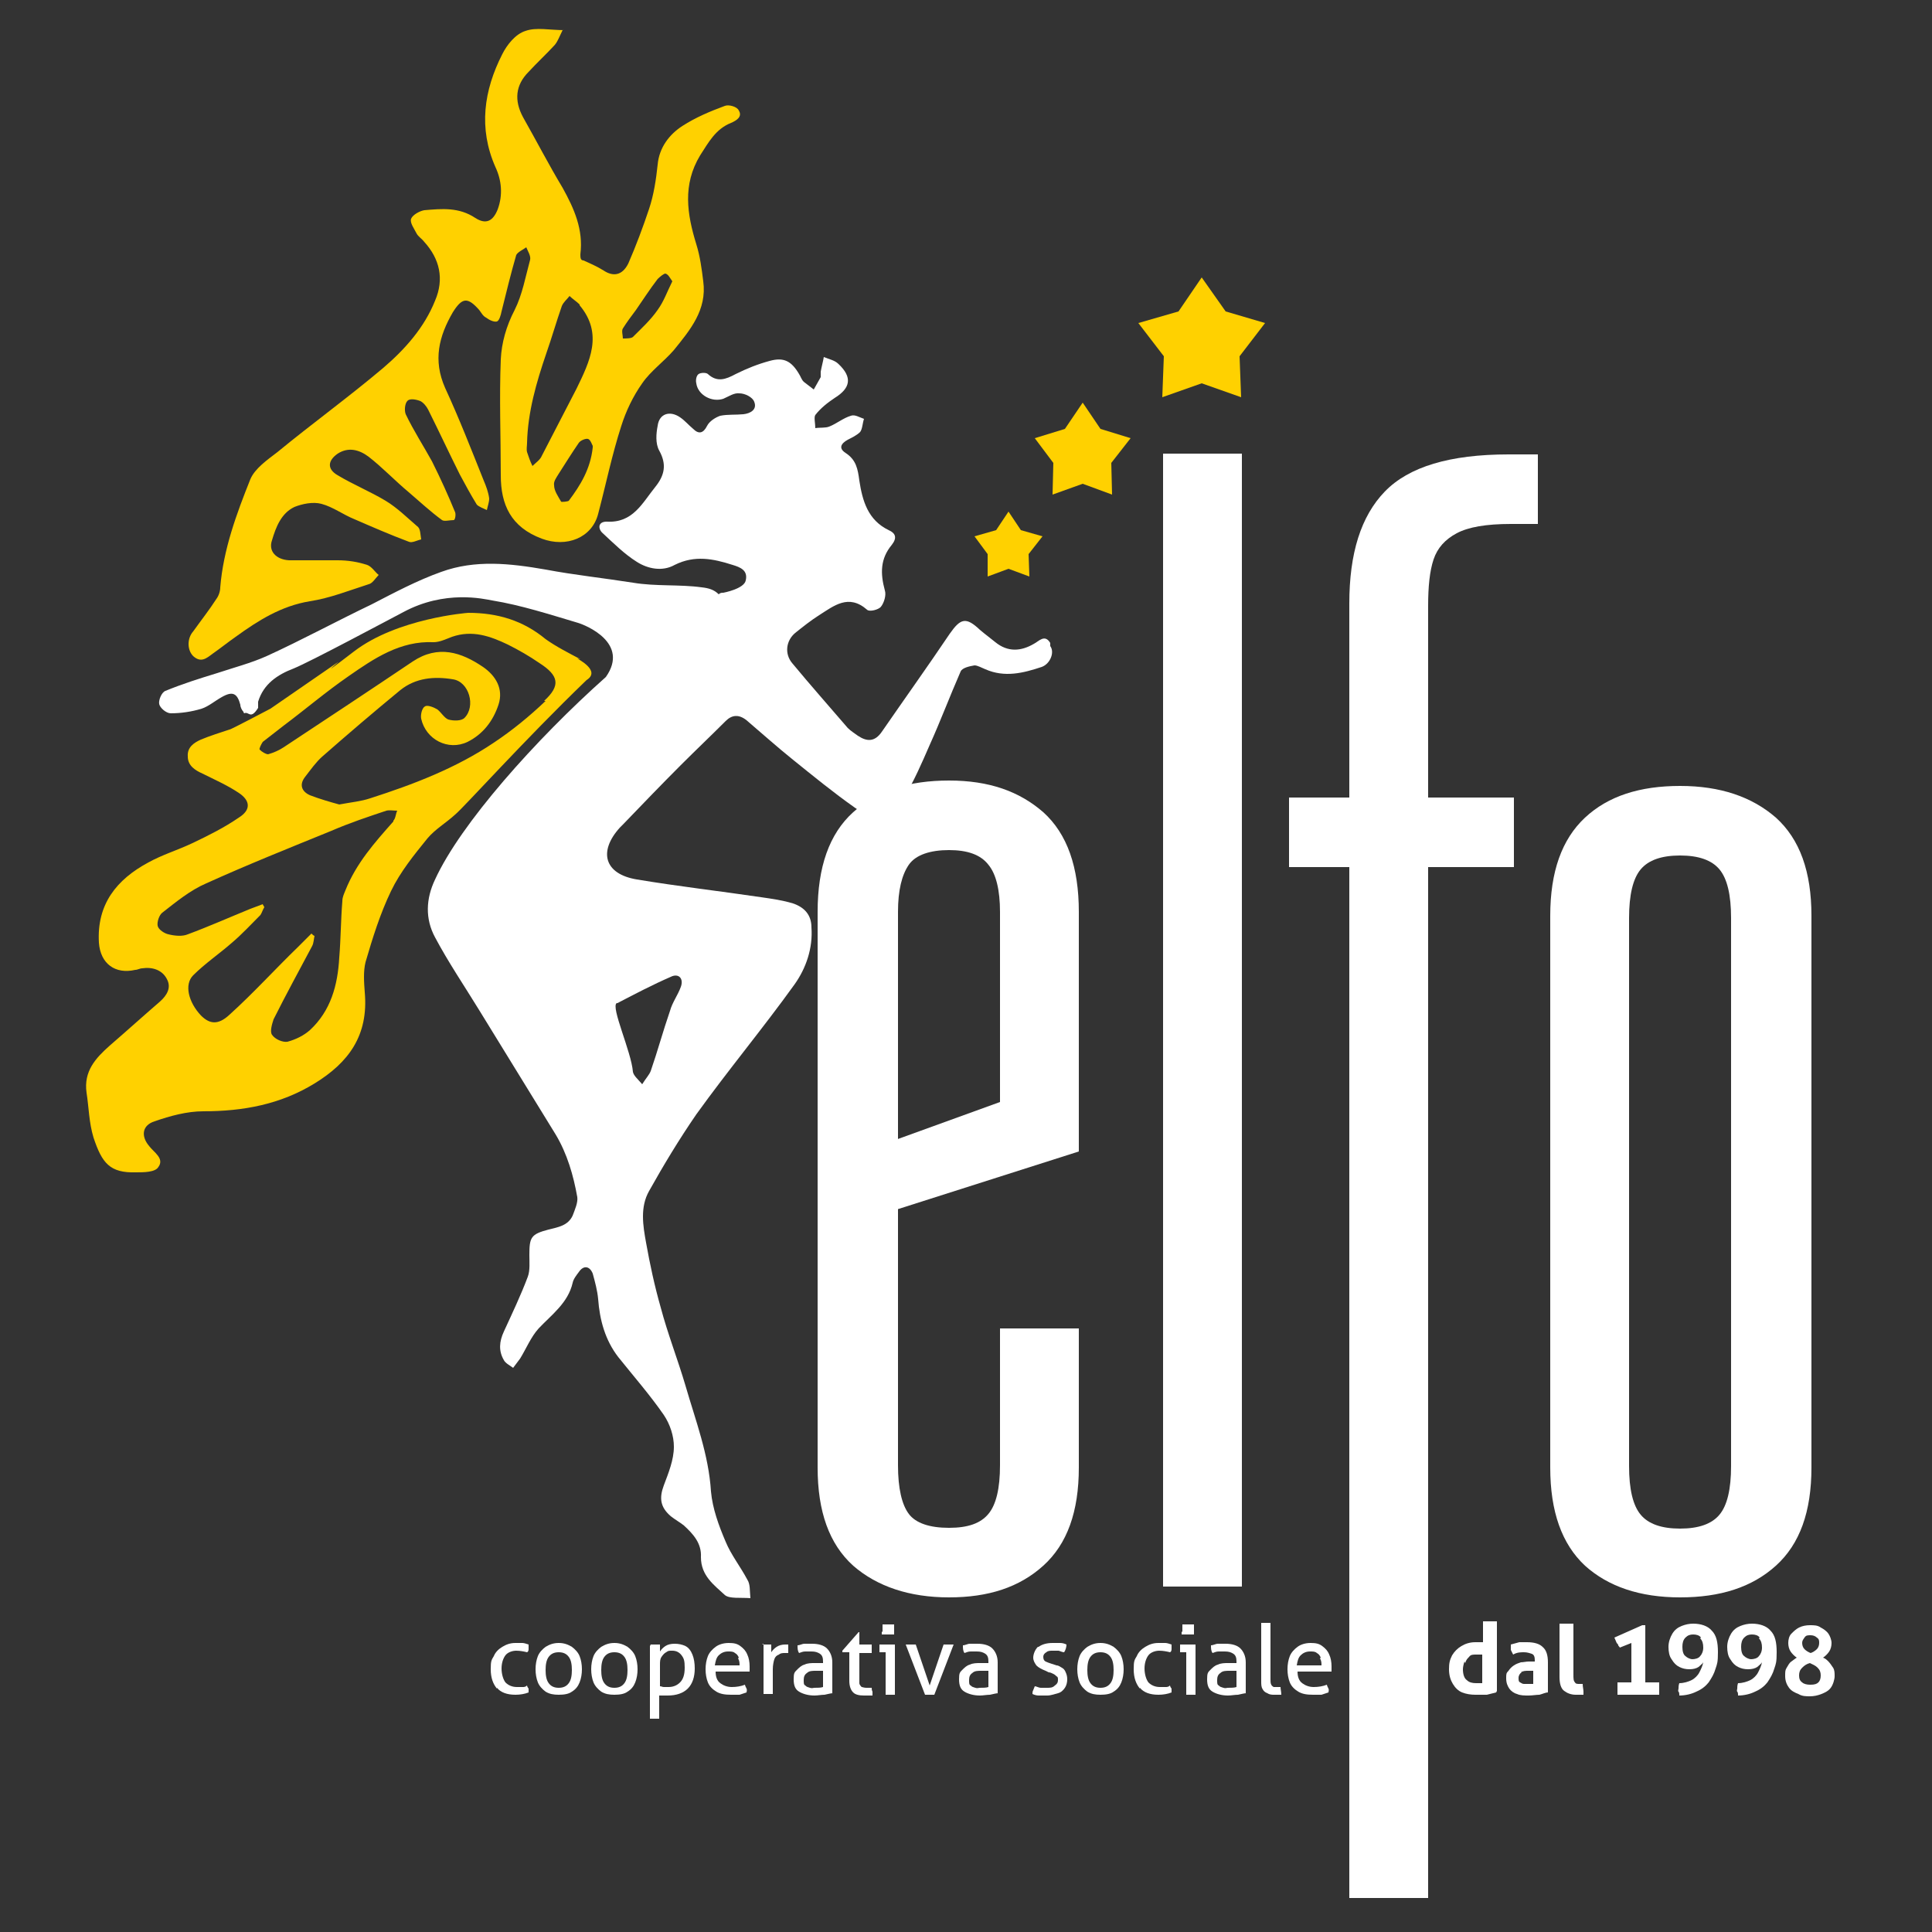 <svg xmlns="http://www.w3.org/2000/svg" id="Livello_1" viewBox="0 0 250 250"><rect x="0" y="0" width="250" height="250" fill="#333333" stroke="none"/><defs><style> .st0 { fill: #ffd100; } .st1 { fill: #fff; } </style></defs><g><polygon class="st0" points="132.1 68.6 130.5 66.2 128.9 68.6 126.1 69.4 127.8 71.7 127.8 74.6 130.5 73.6 133.2 74.6 133.1 71.7 134.9 69.4 132.1 68.6"></polygon><polygon class="st0" points="142.4 55.5 140.1 52.1 137.8 55.5 133.9 56.7 136.3 59.9 136.2 64 140.1 62.6 143.9 64 143.8 59.9 146.3 56.7 142.4 55.5"></polygon><polygon class="st0" points="163.7 41.8 158.6 40.3 155.5 35.9 152.5 40.3 147.3 41.8 150.6 46.1 150.4 51.4 155.5 49.6 160.6 51.4 160.4 46.1 163.7 41.8"></polygon></g><g><path class="st1" d="M193.6,219c-.4.1-.8.2-1.2.3-.4,0-.9,0-1.5,0s-1.2-.1-1.7-.3c-.5-.2-.9-.6-1.2-1.1-.3-.5-.5-1.1-.5-1.9s.1-1.2.4-1.8c.3-.5.7-.9,1.2-1.2.5-.3,1.1-.5,1.8-.5s.3,0,.5,0c.2,0,.3,0,.5,0v-2.7c.3,0,.6,0,.9,0s.6,0,.9,0v9ZM189.5,215c-.1.3-.2.7-.2,1,0,.7.2,1.2.5,1.4.3.3.7.4,1.2.4s.3,0,.4,0c.1,0,.2,0,.4,0v-3.7c-.2,0-.3,0-.4,0s-.2,0-.4,0c-.4,0-.7,0-.9.3-.2.2-.4.4-.5.8Z"></path><path class="st1" d="M200.3,215.2v3.8c-.3,0-.7.2-1.1.3-.4,0-.9.1-1.4.1s-1.1,0-1.5-.2c-.4-.1-.8-.4-1-.7-.2-.3-.4-.7-.4-1.3s0-.7.3-1c.2-.3.4-.5.7-.7s.6-.3.9-.4c.3,0,.7-.1,1-.1s.5,0,.8,0v-.2c0-.4-.1-.7-.4-.8s-.6-.2-1-.2-.9,0-1.4.3c-.1-.2-.2-.4-.3-.6,0-.2,0-.4,0-.7.4-.1.7-.2,1.1-.3.4,0,.7,0,1,0,.9,0,1.6.2,2,.6.5.4.7,1.1.7,2ZM196.9,216.4c-.2.1-.4.4-.4.7s0,.5.2.6c.2.1.3.2.5.2.2,0,.4,0,.5,0s.3,0,.4,0c.1,0,.2,0,.3,0v-1.7c-.2,0-.4,0-.6,0-.4,0-.7,0-1,.2Z"></path><path class="st1" d="M201.8,210.1c.3,0,.6,0,.9,0s.6,0,.9,0v6.6c0,.5,0,.8.2,1,.1.2.3.2.6.2s.1,0,.2,0,.2,0,.2,0c0,.4.1.7.1,1v.2c0,0,0,.1,0,.2-.1,0-.3,0-.5,0s-.4,0-.5,0c-.6,0-1.1-.2-1.5-.5s-.6-.9-.6-1.8v-7Z"></path><path class="st1" d="M212.9,217.7h1.8c0,.1,0,.3,0,.4,0,.1,0,.2,0,.4s0,.3,0,.4,0,.2,0,.4h-5.4c0-.1,0-.3,0-.4s0-.2,0-.4,0-.2,0-.4c0-.1,0-.3,0-.4h1.8v-5.1l-1.5.6c0-.1-.2-.2-.2-.3,0-.1-.1-.2-.2-.3-.1-.2-.2-.5-.3-.7l3.6-1.6h.4v7.5Z"></path><path class="st1" d="M217.3,219.3c0-.1,0-.3-.1-.4s0-.3,0-.4c0-.2,0-.4.1-.7.6,0,1.2-.2,1.6-.4s.8-.6,1-1,.4-.8.5-1.3c-.1.2-.4.4-.6.6-.3.2-.7.3-1.2.3s-.9-.1-1.3-.3-.7-.5-1-1c-.3-.4-.4-1-.4-1.6s.2-1.2.5-1.7c.3-.5.7-.8,1.2-1,.5-.2,1-.3,1.5-.3,1,0,1.9.3,2.4.9.6.6.8,1.5.8,2.8s-.1,1.5-.3,2.1c-.2.7-.5,1.2-.9,1.8-.4.5-.9.9-1.6,1.2-.6.3-1.4.5-2.2.5ZM220.1,211.9c-.2-.3-.6-.4-1-.4s-.7.1-1,.4-.4.7-.4,1.2.1,1,.4,1.2c.2.2.6.4.9.4s.8-.1,1-.4c.2-.2.4-.6.4-1.1s-.1-.9-.4-1.2Z"></path><path class="st1" d="M224.9,219.3c0-.1,0-.3-.1-.4s0-.3,0-.4c0-.2,0-.4.1-.7.6,0,1.2-.2,1.6-.4s.8-.6,1-1,.4-.8.5-1.3c-.1.2-.4.4-.6.6-.3.2-.7.3-1.2.3s-.9-.1-1.3-.3-.7-.5-1-1c-.3-.4-.4-1-.4-1.6s.2-1.2.5-1.7c.3-.5.7-.8,1.2-1,.5-.2,1-.3,1.5-.3,1,0,1.9.3,2.4.9.6.6.8,1.5.8,2.8s-.1,1.5-.3,2.1c-.2.7-.5,1.2-.9,1.8-.4.5-.9.9-1.6,1.2-.6.3-1.4.5-2.2.5ZM227.7,211.9c-.2-.3-.6-.4-1-.4s-.7.1-1,.4-.4.7-.4,1.2.1,1,.4,1.2c.2.2.6.4.9.4s.8-.1,1-.4c.2-.2.4-.6.4-1.1s-.1-.9-.4-1.2Z"></path><path class="st1" d="M236.7,213.7c-.2.3-.5.6-.8.8.3.1.5.3.7.5.2.2.4.5.6.8.2.3.2.7.2,1.1s-.2,1.1-.5,1.5c-.3.4-.7.6-1.2.8-.5.2-1,.3-1.5.3s-1,0-1.5-.3c-.5-.2-.9-.4-1.2-.8-.3-.4-.5-.9-.5-1.5s0-.8.2-1.1c.2-.3.3-.6.6-.8s.5-.4.7-.5c-.3-.2-.6-.5-.8-.8-.2-.3-.3-.7-.3-1.1s.1-.9.4-1.2.6-.6,1-.8c.4-.2.9-.3,1.4-.3s1,0,1.4.3c.4.2.8.5,1,.8.2.3.4.8.4,1.2s-.1.8-.3,1.1ZM234.3,218c.5,0,.8-.1,1-.3.2-.2.3-.5.3-.9s-.1-.7-.4-1c-.3-.3-.6-.4-1-.6-.4.1-.7.3-1,.6-.3.3-.4.6-.4,1s.1.7.4.9c.2.2.6.3,1,.3ZM234.3,211.6c-.4,0-.6,0-.8.3s-.3.4-.3.7.1.6.3.8c.2.2.5.4.8.5.3-.1.6-.3.8-.5.2-.2.3-.5.3-.8s0-.5-.3-.7c-.2-.2-.5-.3-.8-.3Z"></path></g><path class="st1" d="M110.4,202.6c-3.1-2.8-4.6-7-4.6-12.7v-71.9c0-5.8,1.5-10.1,4.6-12.9,3.1-2.8,7.2-4.1,12.4-4.1s9.1,1.4,12.2,4.1c3.1,2.8,4.6,7.1,4.6,12.9v31l-25.1,8v-9l14.9-5.4v-24.6c0-2.8-.5-4.9-1.5-6.1-1-1.3-2.7-1.9-5.1-1.9s-4.3.6-5.2,1.9c-.9,1.3-1.4,3.3-1.4,6.1v71.6c0,3,.5,5.1,1.4,6.3.9,1.2,2.7,1.8,5.2,1.8s4.1-.6,5.1-1.8c1-1.2,1.5-3.3,1.5-6.3v-17.7h10.2v18c0,5.7-1.5,9.9-4.6,12.7-3.1,2.8-7.1,4.1-12.2,4.1s-9.3-1.4-12.4-4.1Z"></path><path class="st1" d="M150.5,58.7h10.2v146.6h-10.2V58.7Z"></path><path class="st1" d="M174.6,112.2h-7.8v-9h7.8v-25.1c0-6.5,1.5-11.3,4.6-14.5,3.1-3.2,8.4-4.8,16-4.8h3.8v9h-3.5c-3.2,0-5.5.4-7,1.2-1.5.8-2.5,1.9-3,3.4-.5,1.5-.7,3.5-.7,6v24.8h11.1v9h-11.1v133.4h-10.2V112.2Z"></path><path class="st1" d="M205.1,202.6c-3-2.8-4.5-7-4.5-12.7v-71.4c0-5.7,1.5-9.9,4.5-12.7,3-2.8,7.1-4.1,12.3-4.1s9.3,1.4,12.4,4.1c3.1,2.8,4.6,7,4.6,12.7v71.4c0,5.7-1.5,9.9-4.6,12.7-3.1,2.8-7.2,4.1-12.4,4.1s-9.3-1.4-12.3-4.1ZM222.5,196c1-1.2,1.5-3.3,1.5-6.3v-70.9c0-3-.5-5.1-1.5-6.3-1-1.2-2.7-1.8-5.1-1.8s-4.1.6-5.1,1.8c-1,1.2-1.5,3.3-1.5,6.3v70.9c0,3,.5,5.1,1.5,6.3,1,1.2,2.7,1.8,5.1,1.8s4.1-.6,5.1-1.8Z"></path><g><path class="st1" d="M64.3,218.5c-.5-.6-.8-1.4-.8-2.5s.1-1.2.4-1.7c.2-.5.6-.9,1.1-1.2s1-.5,1.7-.5.7,0,.9,0,.5.1.8.2c0,.1,0,.3,0,.5,0,.2,0,.4-.2.5-.4-.1-.9-.2-1.4-.2s-1.1.2-1.4.6c-.3.4-.5,1-.5,1.7s.2,1.4.5,1.8c.4.4.9.6,1.5.6s.5,0,.7,0c.2,0,.4,0,.6-.2,0,.1.1.3.2.4,0,.2,0,.4,0,.5-.5.2-1.1.3-1.7.3-1.1,0-1.9-.3-2.4-.9Z"></path><path class="st1" d="M75,217.7c-.2.5-.5.9-1,1.2-.4.3-1,.4-1.7.4s-1.2-.1-1.7-.4c-.4-.3-.8-.7-1-1.2-.2-.5-.3-1.1-.3-1.7s.1-1.2.3-1.7c.2-.5.6-.9,1-1.2.5-.3,1-.5,1.7-.5s1.2.2,1.7.5c.4.3.8.7,1,1.2s.3,1.1.3,1.7-.1,1.2-.3,1.7ZM73.6,217.8c.3-.4.4-1,.4-1.7s-.1-1.3-.4-1.7c-.3-.4-.7-.6-1.3-.6s-1,.2-1.3.6c-.3.4-.4,1-.4,1.7s.1,1.3.4,1.7c.3.4.7.6,1.3.6s1-.2,1.3-.6Z"></path><path class="st1" d="M82.2,217.7c-.2.5-.5.9-1,1.2-.4.3-1,.4-1.7.4s-1.2-.1-1.7-.4c-.4-.3-.8-.7-1-1.2-.2-.5-.3-1.1-.3-1.7s.1-1.2.3-1.7c.2-.5.6-.9,1-1.2.5-.3,1-.5,1.7-.5s1.2.2,1.7.5c.4.3.8.7,1,1.2s.3,1.1.3,1.7-.1,1.2-.3,1.7ZM80.8,217.8c.3-.4.4-1,.4-1.7s-.1-1.3-.4-1.7c-.3-.4-.7-.6-1.3-.6s-1,.2-1.3.6c-.3.4-.4,1-.4,1.7s.1,1.3.4,1.7c.3.4.7.6,1.3.6s1-.2,1.3-.6Z"></path><path class="st1" d="M84.2,212.8c0,0,.2,0,.3,0,0,0,.2,0,.3,0s.2,0,.3,0c0,0,.2,0,.3,0,0,0,0,.1,0,.2s0,.3,0,.4c0,.1,0,.2,0,.3.2-.3.4-.5.7-.7.3-.2.7-.3,1.2-.3s1,.1,1.4.3c.4.2.7.6.9,1.1s.3,1.1.3,1.8c0,1.1-.3,2-.9,2.6-.6.6-1.5.9-2.6.9s-.4,0-.6,0c-.2,0-.4,0-.5,0v3c-.1,0-.2,0-.3,0s-.2,0-.3,0-.2,0-.3,0-.2,0-.3,0v-9.4ZM85.4,218.2c.2,0,.3.1.5.1.2,0,.4,0,.6,0,.6,0,1.1-.2,1.5-.6s.6-1,.6-1.9-.1-1.2-.4-1.6-.7-.6-1.2-.6-.5,0-.8.2c-.2.1-.4.3-.6.6-.2.3-.2.6-.2,1.1v2.6Z"></path><path class="st1" d="M91.6,214.3c.2-.5.6-.9,1-1.2.4-.3,1-.5,1.7-.5s1.1.1,1.5.4.7.6.9,1.1c.2.4.3,1,.3,1.5s0,.2,0,.4c0,.1,0,.2,0,.3h-4.4c0,.7.2,1.2.6,1.5.4.3.9.5,1.5.5s1.2-.1,1.7-.3c0,.1.1.3.2.5s0,.4,0,.5c-.3.1-.6.2-.9.3-.3,0-.7,0-1.1,0-.8,0-1.4-.1-1.9-.4-.5-.3-.9-.7-1.1-1.2-.2-.5-.3-1.1-.3-1.7s.1-1.2.3-1.7ZM95.6,214.5c-.1-.3-.3-.5-.5-.6-.2-.2-.5-.2-.9-.2-.5,0-.9.2-1.2.5s-.4.7-.5,1.3h3.2c0-.3,0-.6-.2-.9Z"></path><path class="st1" d="M98.6,212.8c0,0,.2,0,.3,0,0,0,.2,0,.3,0s.2,0,.3,0c0,0,.2,0,.3,0,0,.1,0,.3,0,.5,0,.2,0,.4,0,.5.2-.3.4-.5.7-.7.3-.2.7-.3,1.1-.3s.1,0,.2,0,.1,0,.2,0c0,0,0,.2,0,.2,0,0,0,.2,0,.3,0,.2,0,.4,0,.6,0,0-.1,0-.2,0h-.2c-.3,0-.6,0-.8.2-.3.1-.5.3-.6.6s-.2.8-.2,1.3v3.2c0,0-.2,0-.3,0-.1,0-.2,0-.3,0s-.2,0-.3,0c-.1,0-.2,0-.3,0v-6.5Z"></path><path class="st1" d="M107.8,219.1c-.3,0-.6.1-1.1.2-.4,0-.9.1-1.3.1-.8,0-1.5-.2-2-.5-.5-.3-.7-.8-.7-1.6s.1-.9.4-1.2c.3-.3.6-.6,1-.7.4-.2.9-.2,1.3-.2s.5,0,.7,0,.3,0,.4,0v-.2c0-.5-.1-.8-.4-1-.3-.2-.6-.3-1.1-.3s-.6,0-.8,0c-.3,0-.5.1-.8.2-.2-.3-.2-.6-.2-1,.3,0,.6-.2.9-.2.3,0,.7,0,1,0,.8,0,1.5.2,1.9.6s.7,1,.7,1.8v4ZM106.1,216.2c-.2,0-.4,0-.5,0-.5,0-.9,0-1.2.3-.3.2-.4.5-.4.9s0,.6.2.7c.2.2.3.2.6.3s.4,0,.6,0c.4,0,.8,0,1.1-.1v-2.1c-.1,0-.3,0-.5,0Z"></path><path class="st1" d="M110,213.8h-1v-.2c0,0,2.1-2.4,2.1-2.4h.1v1.6h1.6c0,.1,0,.3,0,.5s0,.2,0,.3,0,.2,0,.3h-1.6v2.9c0,.5,0,.8,0,1,0,.2.2.4.3.5.1,0,.3.1.6.1s.3,0,.4,0c.1,0,.2,0,.3,0,0,.2,0,.3.1.5,0,.2,0,.3,0,.5-.2,0-.3,0-.5,0-.2,0-.4,0-.6,0-.6,0-1.1-.1-1.4-.4-.3-.3-.5-.8-.5-1.5v-3.7Z"></path><path class="st1" d="M115.8,219.3c0,0-.2,0-.3,0-.1,0-.2,0-.3,0s-.2,0-.3,0c-.1,0-.2,0-.3,0v-5.5h-.8c0,0,0-.1,0-.2s0-.2,0-.3,0-.2,0-.3,0-.2,0-.2h2v6.5ZM114.2,211.2c0-.1,0-.2,0-.3s0-.2,0-.3c0-.1,0-.2,0-.4.1,0,.2,0,.4,0s.2,0,.4,0c.2,0,.5,0,.7,0,0,.1,0,.2,0,.3,0,.1,0,.2,0,.3s0,.2,0,.3c0,.1,0,.2,0,.4-.1,0-.2,0-.4,0s-.2,0-.4,0-.2,0-.4,0-.3,0-.4,0c0-.1,0-.2,0-.4Z"></path><path class="st1" d="M117.1,212.8c.1,0,.2,0,.4,0,.1,0,.2,0,.3,0s.2,0,.4,0c.1,0,.2,0,.3,0l1.8,5.3,1.8-5.3c0,0,.2,0,.3,0,.1,0,.2,0,.3,0s.2,0,.3,0c.1,0,.2,0,.4,0l-2.5,6.5c-.1,0-.2,0-.3,0-.1,0-.2,0-.3,0s-.2,0-.3,0c-.1,0-.2,0-.3,0l-2.5-6.5Z"></path><path class="st1" d="M129.2,219.1c-.3,0-.6.1-1.1.2-.4,0-.9.1-1.3.1-.8,0-1.5-.2-2-.5-.5-.3-.7-.8-.7-1.6s.1-.9.4-1.2c.3-.3.6-.6,1-.7.4-.2.9-.2,1.3-.2s.5,0,.7,0,.3,0,.4,0v-.2c0-.5-.1-.8-.4-1-.3-.2-.6-.3-1.1-.3s-.6,0-.8,0c-.3,0-.5.1-.8.2-.2-.3-.2-.6-.2-1,.3,0,.6-.2.9-.2.3,0,.7,0,1,0,.8,0,1.5.2,1.9.6s.7,1,.7,1.8v4ZM127.5,216.2c-.2,0-.4,0-.5,0-.5,0-.9,0-1.2.3-.3.2-.4.5-.4.9s0,.6.2.7c.2.2.3.2.6.3s.4,0,.6,0c.4,0,.8,0,1.1-.1v-2.1c-.1,0-.3,0-.5,0Z"></path><path class="st1" d="M134.4,213.1c.4-.3,1-.5,1.8-.5s.6,0,1,0c.3,0,.6.1.8.2,0,.3-.1.7-.3,1-.2,0-.4-.1-.7-.2-.3,0-.5,0-.8,0s-.6,0-.8.2c-.2.1-.4.3-.4.6s.1.5.3.6.5.2.8.3l.6.2c.3,0,.5.2.7.3s.4.3.5.6c.1.2.2.5.2.9s-.1.8-.3,1.1-.5.6-.9.7-.9.3-1.4.3-.8,0-1.1,0c-.3,0-.6-.1-.8-.2,0-.2,0-.3.1-.5s.1-.3.2-.5c.2,0,.5.2.8.2.3,0,.5,0,.8,0,.4,0,.7,0,1-.3.3-.2.4-.4.4-.7s0-.4-.2-.5c-.1-.1-.2-.2-.4-.3s-.4-.2-.6-.2l-.4-.2c-.5-.2-.9-.4-1.2-.7-.2-.3-.4-.6-.4-1s.2-1,.6-1.4Z"></path><path class="st1" d="M145.1,217.7c-.2.5-.5.9-1,1.2-.4.3-1,.4-1.7.4s-1.2-.1-1.7-.4c-.4-.3-.8-.7-1-1.2-.2-.5-.3-1.1-.3-1.7s.1-1.2.3-1.7c.2-.5.6-.9,1-1.2.5-.3,1-.5,1.7-.5s1.2.2,1.7.5c.4.3.8.7,1,1.2s.3,1.1.3,1.7-.1,1.2-.3,1.7ZM143.7,217.8c.3-.4.4-1,.4-1.7s-.1-1.3-.4-1.7c-.3-.4-.7-.6-1.3-.6s-1,.2-1.3.6c-.3.4-.4,1-.4,1.7s.1,1.3.4,1.7c.3.4.7.6,1.3.6s1-.2,1.3-.6Z"></path><path class="st1" d="M147.5,218.5c-.5-.6-.8-1.4-.8-2.5s.1-1.2.4-1.7c.2-.5.6-.9,1.1-1.2s1-.5,1.7-.5.7,0,.9,0,.5.1.8.2c0,.1,0,.3,0,.5,0,.2,0,.4-.2.5-.4-.1-.9-.2-1.4-.2s-1.1.2-1.4.6c-.3.4-.5,1-.5,1.7s.2,1.4.5,1.8c.4.4.9.6,1.5.6s.5,0,.7,0c.2,0,.4,0,.6-.2,0,.1.1.3.2.4,0,.2,0,.4,0,.5-.5.2-1.1.3-1.7.3-1.1,0-1.9-.3-2.4-.9Z"></path><path class="st1" d="M154.7,219.3c0,0-.2,0-.3,0-.1,0-.2,0-.3,0s-.2,0-.3,0c-.1,0-.2,0-.3,0v-5.5h-.8c0,0,0-.1,0-.2s0-.2,0-.3,0-.2,0-.3,0-.2,0-.2h2v6.5ZM153,211.2c0-.1,0-.2,0-.3s0-.2,0-.3c0-.1,0-.2,0-.4.1,0,.2,0,.4,0s.2,0,.4,0c.2,0,.5,0,.7,0,0,.1,0,.2,0,.3,0,.1,0,.2,0,.3s0,.2,0,.3c0,.1,0,.2,0,.4-.1,0-.2,0-.4,0s-.2,0-.4,0-.2,0-.4,0-.3,0-.4,0c0-.1,0-.2,0-.4Z"></path><path class="st1" d="M161.3,219.1c-.3,0-.6.1-1.1.2-.4,0-.9.1-1.3.1-.8,0-1.5-.2-2-.5-.5-.3-.7-.8-.7-1.6s.1-.9.4-1.2c.3-.3.6-.6,1-.7.4-.2.9-.2,1.3-.2s.5,0,.7,0,.3,0,.4,0v-.2c0-.5-.1-.8-.4-1-.3-.2-.6-.3-1.1-.3s-.6,0-.8,0c-.3,0-.5.1-.8.2-.2-.3-.2-.6-.2-1,.3,0,.6-.2.9-.2.3,0,.7,0,1,0,.8,0,1.5.2,1.9.6s.7,1,.7,1.8v4ZM159.6,216.2c-.2,0-.4,0-.5,0-.5,0-.9,0-1.2.3-.3.2-.4.5-.4.9s0,.6.2.7c.2.2.3.2.6.3s.4,0,.6,0c.4,0,.8,0,1.1-.1v-2.1c-.1,0-.3,0-.5,0Z"></path><path class="st1" d="M163.2,210c0,0,.2,0,.3,0,.1,0,.2,0,.3,0s.2,0,.3,0c.1,0,.2,0,.3,0v7.3c0,.3,0,.5.1.7s.2.2.3.3c.1,0,.3,0,.4,0s.2,0,.3,0c0,0,.2,0,.2,0,0,.3.1.6.1,1-.1,0-.3,0-.4,0-.2,0-.3,0-.5,0-.3,0-.6,0-.9-.2-.3-.1-.5-.3-.6-.5-.2-.3-.2-.6-.2-1.1v-7.6Z"></path><path class="st1" d="M166.9,214.3c.2-.5.6-.9,1-1.2.4-.3,1-.5,1.7-.5s1.1.1,1.5.4.7.6.9,1.1c.2.4.3,1,.3,1.5s0,.2,0,.4c0,.1,0,.2,0,.3h-4.4c0,.7.2,1.2.6,1.5.4.3.9.5,1.5.5s1.2-.1,1.7-.3c0,.1.1.3.2.5s0,.4,0,.5c-.3.1-.6.2-.9.3-.3,0-.7,0-1.1,0-.8,0-1.4-.1-1.9-.4-.5-.3-.9-.7-1.1-1.2-.2-.5-.3-1.1-.3-1.7s.1-1.2.3-1.7ZM170.9,214.5c-.1-.3-.3-.5-.5-.6-.2-.2-.5-.2-.9-.2-.5,0-.9.2-1.2.5s-.4.7-.5,1.3h3.2c0-.3,0-.6-.2-.9Z"></path></g><path class="st0" d="M72.8,3.9c-.4.8-.6,1.4-1,1.9-1.1,1.2-2.3,2.3-3.4,3.5-1.7,1.7-1.9,3.7-.7,5.9,1.7,3,3.3,6.1,5.1,9.1,1.5,2.7,2.7,5.4,2.3,8.6,0,.4,0,.8.4.8.9.4,1.8.8,2.6,1.3,1.2.8,2.4.7,3.2-.9,1-2.3,1.9-4.7,2.7-7.1.6-1.8.9-3.8,1.1-5.7.2-2.2,1.5-3.9,3.2-5,1.7-1.1,3.6-1.9,5.5-2.6.5-.2,1.6.1,1.8.6.5.8-.3,1.3-1,1.6-2,.8-2.9,2.5-4,4.2-2.3,3.8-1.7,7.6-.5,11.5.5,1.6.7,3.2.9,4.8.5,3.7-1.7,6.3-3.8,8.9-1.3,1.5-3,2.7-4.1,4.3-1.2,1.7-2.1,3.6-2.7,5.5-1.2,3.7-2,7.6-3,11.4-.8,3.1-4.1,4.4-7.3,3.2-4-1.5-5.3-4.4-5.3-8.2,0-5-.2-10,0-15,.1-2.1.7-4.3,1.8-6.4,1-2,1.4-4.3,2-6.5.1-.5-.3-1.1-.5-1.6-.4.3-1.1.6-1.3,1-.7,2.4-1.3,4.9-1.9,7.3-.1.5-.3,1.2-.6,1.3-.4.1-1-.2-1.4-.5-.4-.2-.6-.6-.9-1-1.5-1.7-2.2-1.6-3.4.3-1.8,3.1-2.6,6.2-1,9.8,1.8,3.9,3.4,8,5,12,.3.7.6,1.5.7,2.3,0,.5-.2,1-.3,1.5-.4-.2-1-.4-1.3-.7-.8-1.3-1.5-2.6-2.2-3.9-1.4-2.8-2.7-5.6-4.1-8.4-.2-.4-.6-.9-1-1.1-.5-.2-1.4-.4-1.7,0-.3.3-.4,1.2-.2,1.7,1,2.1,2.3,4.1,3.4,6.1,1.1,2.2,2.1,4.4,3,6.6.1.3,0,1-.2,1-.5,0-1.2.2-1.5,0-1.5-1.1-2.9-2.4-4.3-3.6-1.8-1.5-3.4-3.2-5.2-4.6-1.2-.9-2.6-1.3-4-.4-1.3.9-1.4,2,0,2.8,2,1.2,4.2,2.1,6.2,3.3,1.5.9,2.8,2.2,4.2,3.4.3.3.3,1,.4,1.6-.5.1-1.2.5-1.6.3-2.4-.9-4.7-1.9-7-2.9-1.5-.6-2.8-1.6-4.3-2-1.1-.3-2.5,0-3.5.4-1.7.8-2.4,2.6-2.9,4.3-.5,1.4.5,2.5,2.2,2.6,2.1,0,4.2,0,6.3,0,1.3,0,2.6.2,3.8.6.6.2,1,.9,1.5,1.3-.4.4-.8,1.1-1.3,1.2-2.5.8-5,1.8-7.6,2.2-3.7.6-6.7,2.5-9.6,4.6-1,.7-2,1.5-3,2.2-.8.6-1.5,1.2-2.5.3-.8-.8-.8-2.3,0-3.2,1-1.4,2.1-2.8,3-4.2.3-.4.5-1,.5-1.5.4-4.9,2.1-9.5,3.9-14,.6-1.4,2.2-2.5,3.5-3.5,4.5-3.7,9.2-7.1,13.7-10.9,2.8-2.4,5.3-5.2,6.7-8.7,1.2-2.8.6-5.4-1.4-7.6-.3-.4-.8-.7-1-1.1-.3-.6-.9-1.4-.7-1.9.2-.5,1.1-1,1.7-1.1,2.3-.2,4.5-.4,6.6,1,1.4.9,2.3.4,2.9-1.1.7-1.9.5-3.8-.3-5.5-2.2-5-1.5-9.9.9-14.6.6-1.2,1.7-2.6,3-3,1.4-.5,3.1-.1,5.1-.1ZM68.2,57.3c0,.4-.1.8,0,1.2.2.6.4,1.2.7,1.8.4-.4,1-.8,1.2-1.3,1.5-2.9,3-5.8,4.5-8.7,1.7-3.5,3.5-7.1.4-10.8,0,0,0-.1,0-.1-.4-.4-.9-.7-1.3-1.1-.3.4-.8.8-1,1.3-.7,2-1.3,4.1-2,6.1-1.3,3.8-2.4,7.6-2.5,11.6ZM76.7,57.7c-.1-.2-.3-.8-.6-.9-.3-.1-1,.2-1.2.5-.9,1.3-1.7,2.6-2.6,4-.3.5-.7,1-.6,1.5,0,.7.5,1.4.9,2.1,0,.1.9,0,1-.1,1.5-2,2.8-4.1,3.1-6.9ZM87,36.4c-.3-.4-.5-.9-.9-1-.2,0-.7.4-1,.7-1,1.3-1.9,2.7-2.8,4-.6.8-1.2,1.6-1.7,2.4-.2.3,0,.9,0,1.3.4,0,1.1,0,1.3-.2,1.1-1.1,2.3-2.2,3.2-3.5.8-1.1,1.2-2.3,1.9-3.7Z"></path><path class="st0" d="M75.1,85.3c-1.5-.8-3.1-1.6-4.5-2.6-2.9-2.4-6.2-3.4-10-3.4-.1,0-9.2.7-14.8,5-5.6,4.3-1.4.9-2.1,1.4-2.9,2-5.8,4-8.7,6-.2.1-5.3,2.8-5.3,2.7-1.2.4-2.5.8-3.7,1.3-.9.4-1.8,1-1.7,2.2,0,1.2,1,1.8,1.9,2.2,1.6.8,3.2,1.5,4.7,2.5,1.5,1,1.6,2.2,0,3.2-1.9,1.3-3.9,2.3-6,3.3-1.9.9-3.9,1.5-5.7,2.5-4.1,2.2-6.7,5.4-6.4,10.4.2,2.7,2.1,4.1,4.7,3.5.3,0,.6-.2.9-.2,1.3-.2,2.6.2,3.2,1.4.6,1.1,0,2.1-.9,2.9-2.2,1.9-4.3,3.8-6.5,5.7-1.8,1.6-3.4,3.3-3,6.1.3,1.9.3,3.8.9,5.8,1.1,3.3,2.1,4.6,5.5,4.5,1,0,2.5,0,2.9-.7.8-1.1-.6-1.9-1.2-2.7-1.1-1.3-.9-2.7.7-3.2,2-.7,4.2-1.3,6.3-1.3,5.2,0,10-.9,14.4-3.6,4.4-2.7,7-6.2,6.5-11.8-.1-1.3-.2-2.7.1-3.9.9-3.1,1.9-6.3,3.3-9.2,1.2-2.5,3-4.7,4.7-6.8,1-1.2,2.4-2,3.6-3.1,1.2-1,8.9-9.6,17-17.4,1.9-1.2-1.1-2.7-1.2-2.8ZM50.9,106.3c-2.4,2.7-4.8,5.4-6.2,8.9-.2.5-.4.9-.4,1.4-.2,2.4-.2,4.9-.4,7.3-.2,3.6-1.1,6.9-3.8,9.4-.8.7-1.8,1.2-2.9,1.5-.6.1-1.6-.3-2-.9-.3-.4,0-1.4.2-2,1.6-3.2,3.3-6.3,5-9.5.2-.4.2-.9.3-1.3-.1,0-.3-.2-.4-.3-.6.6-1.1,1.1-1.7,1.7-3,2.9-5.8,6-8.9,8.8-1.5,1.4-2.6,1.2-3.7.1-1.6-1.7-2.2-4-1-5.2,1.5-1.5,3.4-2.8,5-4.2,1.3-1.1,2.5-2.4,3.7-3.6.2-.3.3-.7.5-1,0-.1-.2-.3-.2-.4-.5.2-1.1.4-1.6.6-2.7,1.1-5.4,2.3-8.1,3.3-.7.3-1.7.2-2.5,0-.5-.1-1.3-.6-1.4-1.1-.1-.5.2-1.4.6-1.7,1.8-1.4,3.6-2.9,5.7-3.8,5.3-2.4,10.8-4.6,16.2-6.8,2.3-1,4.7-1.8,7.1-2.6.4-.1.9,0,1.4,0-.2.4-.2,1-.5,1.3ZM70.6,90.7c-2.1,2-4.3,3.8-6.7,5.4-4.9,3.3-10.4,5.4-16,7.2-1.2.4-2.4.5-4,.8-1.1-.3-2.5-.7-3.8-1.2-1.1-.5-1.4-1.4-.6-2.4.7-.9,1.4-1.9,2.2-2.6,3.3-2.9,6.7-5.8,10.1-8.6,2-1.6,4.4-1.8,6.8-1.4,2.1.3,3,3.5,1.5,5-.4.4-1.4.4-2.1.2-.5-.2-.9-.9-1.4-1.3-.5-.3-1.3-.6-1.6-.4-.4.2-.6,1.1-.5,1.6.6,2.7,3.5,4.2,6,3,2-1,3.3-2.7,4-4.8.7-2.1-.4-3.8-2-4.9-2.8-1.9-5.8-2.9-9.1-.7-5.5,3.7-11.1,7.4-16.7,11.1-.6.4-1.3.7-2,.9-.3,0-.8-.3-1.1-.6-.1-.1.2-.7.4-1,.9-.7,1.8-1.4,2.7-2.1,2.8-2.1,5.5-4.4,8.4-6.4,3.3-2.3,6.7-4.6,11-4.4.8,0,1.6-.4,2.4-.7,2.6-.9,4.9-.1,7.2,1,1.4.7,2.8,1.5,4.1,2.4,2.5,1.6,2.8,2.9.6,4.9Z"></path><path class="st1" d="M135.9,83.2c-.7-1.2-1.5-.2-2.1.1-1.7,1-3.4,1.1-5-.2-.6-.5-1.3-1-2-1.6-1.8-1.7-2.5-1.5-3.9.5-2.9,4.3-5.9,8.5-8.8,12.7-.9,1.3-1.9,1.3-3.1.5-.4-.3-.9-.6-1.3-1-2.4-2.8-4.8-5.5-7.2-8.4-1-1.2-.8-2.9.4-3.9,1-.8,2-1.6,3.1-2.3,1.9-1.2,3.8-2.8,6.2-.7.3.3,1.5,0,1.8-.4.4-.5.7-1.5.5-2.1-.6-2.2-.6-4.1.9-5.9.7-.9.5-1.5-.4-1.9-2.7-1.3-3.4-3.8-3.8-6.4-.2-1.5-.4-2.7-1.8-3.6-.9-.6-.6-1.2.3-1.7.6-.3,1.2-.6,1.6-1,.3-.4.3-1.1.5-1.7-.6-.2-1.2-.6-1.7-.4-1,.3-1.8,1-2.8,1.4-.5.2-1.2.1-1.8.2,0-.6-.2-1.4,0-1.7.7-.9,1.6-1.6,2.5-2.2,2.1-1.3,2.3-2.7.5-4.4-.5-.5-1.2-.6-1.9-.9-.1.6-.3,1.3-.4,1.9,0,.2,0,.5,0,.7-.3.5-.6,1.1-.9,1.6-.4-.3-.9-.7-1.3-1-.3-.3-.4-.7-.6-1-1-1.7-2-2.2-3.8-1.7-1.5.4-3,1-4.4,1.7-1.3.7-2.4,1.1-3.6,0-.2-.2-.9-.2-1.2,0-.3.2-.4.8-.3,1.2.2,1.5,2,2.5,3.5,2,.7-.3,1.4-.8,2.1-.7.7,0,1.7.5,1.9,1.1.4,1-.5,1.5-1.4,1.6-1,.1-2,0-3,.2-.6.2-1.4.7-1.7,1.3-.5,1-1.1,1.1-1.8.4-.6-.5-1.1-1.1-1.7-1.5-1.3-.9-2.7-.5-2.9,1.1-.2,1-.3,2.3.2,3.2,1,1.8.7,3.2-.5,4.7-1.7,2.1-2.9,4.7-6.3,4.5-1.2,0-1.1,1-.5,1.5,1.4,1.3,2.8,2.7,4.4,3.7,1.4.9,3.3,1.3,4.9.4,2.6-1.3,5-.8,7.5,0,1,.3,2,.7,1.7,2-.2,1.1-2.9,1.6-2.9,1.6-.2,0-.4,0-.6.2-.6-.6-1.3-.8-2.2-.9,0,0,0,0,0,0-2.9-.4-5.9-.1-8.9-.6-3.8-.6-7.6-1-11.3-1.7-4.6-.8-9.1-1.3-13.5.3-3.1,1.1-6.1,2.7-9,4.2-4.6,2.2-9,4.6-13.6,6.7-2,.9-4.3,1.5-6.4,2.2-2.3.7-4.5,1.4-6.7,2.3-.5.2-.9,1.2-.8,1.7.1.5.9,1.2,1.5,1.2,1.3,0,2.7-.2,4-.6.9-.3,1.7-1,2.6-1.5,1.4-.8,2-.5,2.4,1,0,.3.2.7.4.9,0,0,0,.1.1.2.6-.3.8.9,1.8-.7,0,0,0,0,0,0,0-.3,0-.5,0-.8.7-2.3,2.5-3.5,4.6-4.3,2.2-.9,12.1-6.2,14.2-7.3,5.4-2.9,10.4-1.7,11.5-1.5,3.7.6,7.4,1.8,11.1,2.9,1,.3,6.7,2.6,3.6,7-9.1,8.1-18.8,19-22.1,26.2-1.2,2.5-1.3,5.1,0,7.5,1.7,3.2,3.8,6.3,5.7,9.4,3.3,5.4,6.6,10.7,9.9,16.1,1.5,2.5,2.3,5.3,2.8,8.1.1.7-.3,1.6-.6,2.4-.6,1.3-1.9,1.5-3.1,1.8-2.3.6-2.5,1-2.5,3.3,0,.9.1,2-.2,2.8-.9,2.4-2,4.7-3.1,7.1-.6,1.3-.7,2.5,0,3.7.2.4.8.7,1.2,1,.3-.4.6-.8.9-1.2.8-1.3,1.4-2.8,2.4-3.9,1.7-1.8,3.8-3.3,4.4-5.9.1-.5.5-1,.8-1.4.6-.9,1.4-.8,1.8.2.3,1.1.6,2.2.7,3.3.2,2.7.9,5.3,2.6,7.5,2,2.5,4.1,4.9,5.9,7.5.8,1.2,1.3,2.7,1.3,4.1,0,1.7-.7,3.4-1.3,5-.6,1.6-.5,2.8.9,4,.5.4,1.2.8,1.7,1.2,1.2,1.1,2.3,2.3,2.2,4.1,0,2.4,1.7,3.6,3.1,4.9.6.5,2,.3,3.3.4-.1-1,0-1.8-.4-2.4-.9-1.7-2.1-3.2-2.8-4.9-.9-2.1-1.7-4.3-1.9-6.5-.3-4.8-2-9.2-3.3-13.7-1-3.4-2.3-6.7-3.2-10.1-.8-2.8-1.4-5.6-1.9-8.4-.4-2.2-.8-4.6.4-6.7,1.9-3.4,3.9-6.7,6.1-9.9,4.1-5.7,8.6-11.1,12.7-16.8,1.5-2.1,2.4-4.7,2.2-7.4,0-1.6-.9-2.6-2.4-3.1-1.3-.4-2.7-.6-4.1-.8-5.4-.8-10.7-1.4-16.1-2.3-4.2-.7-5-3.6-2.2-6.7.1-.1.3-.3.4-.4,2.5-2.6,5-5.2,7.5-7.7,1.9-1.9,3.9-3.8,5.8-5.7.8-.8,1.7-.9,2.7-.1,2,1.7,4,3.5,6,5.1,2.6,2.1,5.3,4.3,8,6.2,2.6,1.9,4.7,1.5,6.4-1.3,1.3-2.2,2.3-4.5,3.3-6.8,1.4-3.1,2.6-6.3,4-9.5.2-.5,1.2-.7,1.8-.8.4,0,.9.3,1.4.5,2.5,1.1,4.9.5,7.3-.3,1.1-.4,1.7-1.9,1.1-2.7ZM79.9,129.8c2.3-1.2,4.6-2.4,6.9-3.4,1-.5,1.7.2,1.3,1.3-.4,1.1-1.1,2-1.4,3.1-.9,2.6-1.6,5.2-2.5,7.8-.2.5-.6.9-1.1,1.7-.6-.7-1.1-1.1-1.2-1.6-.2-2.6-2.9-8.4-2.1-8.9Z"></path></svg>